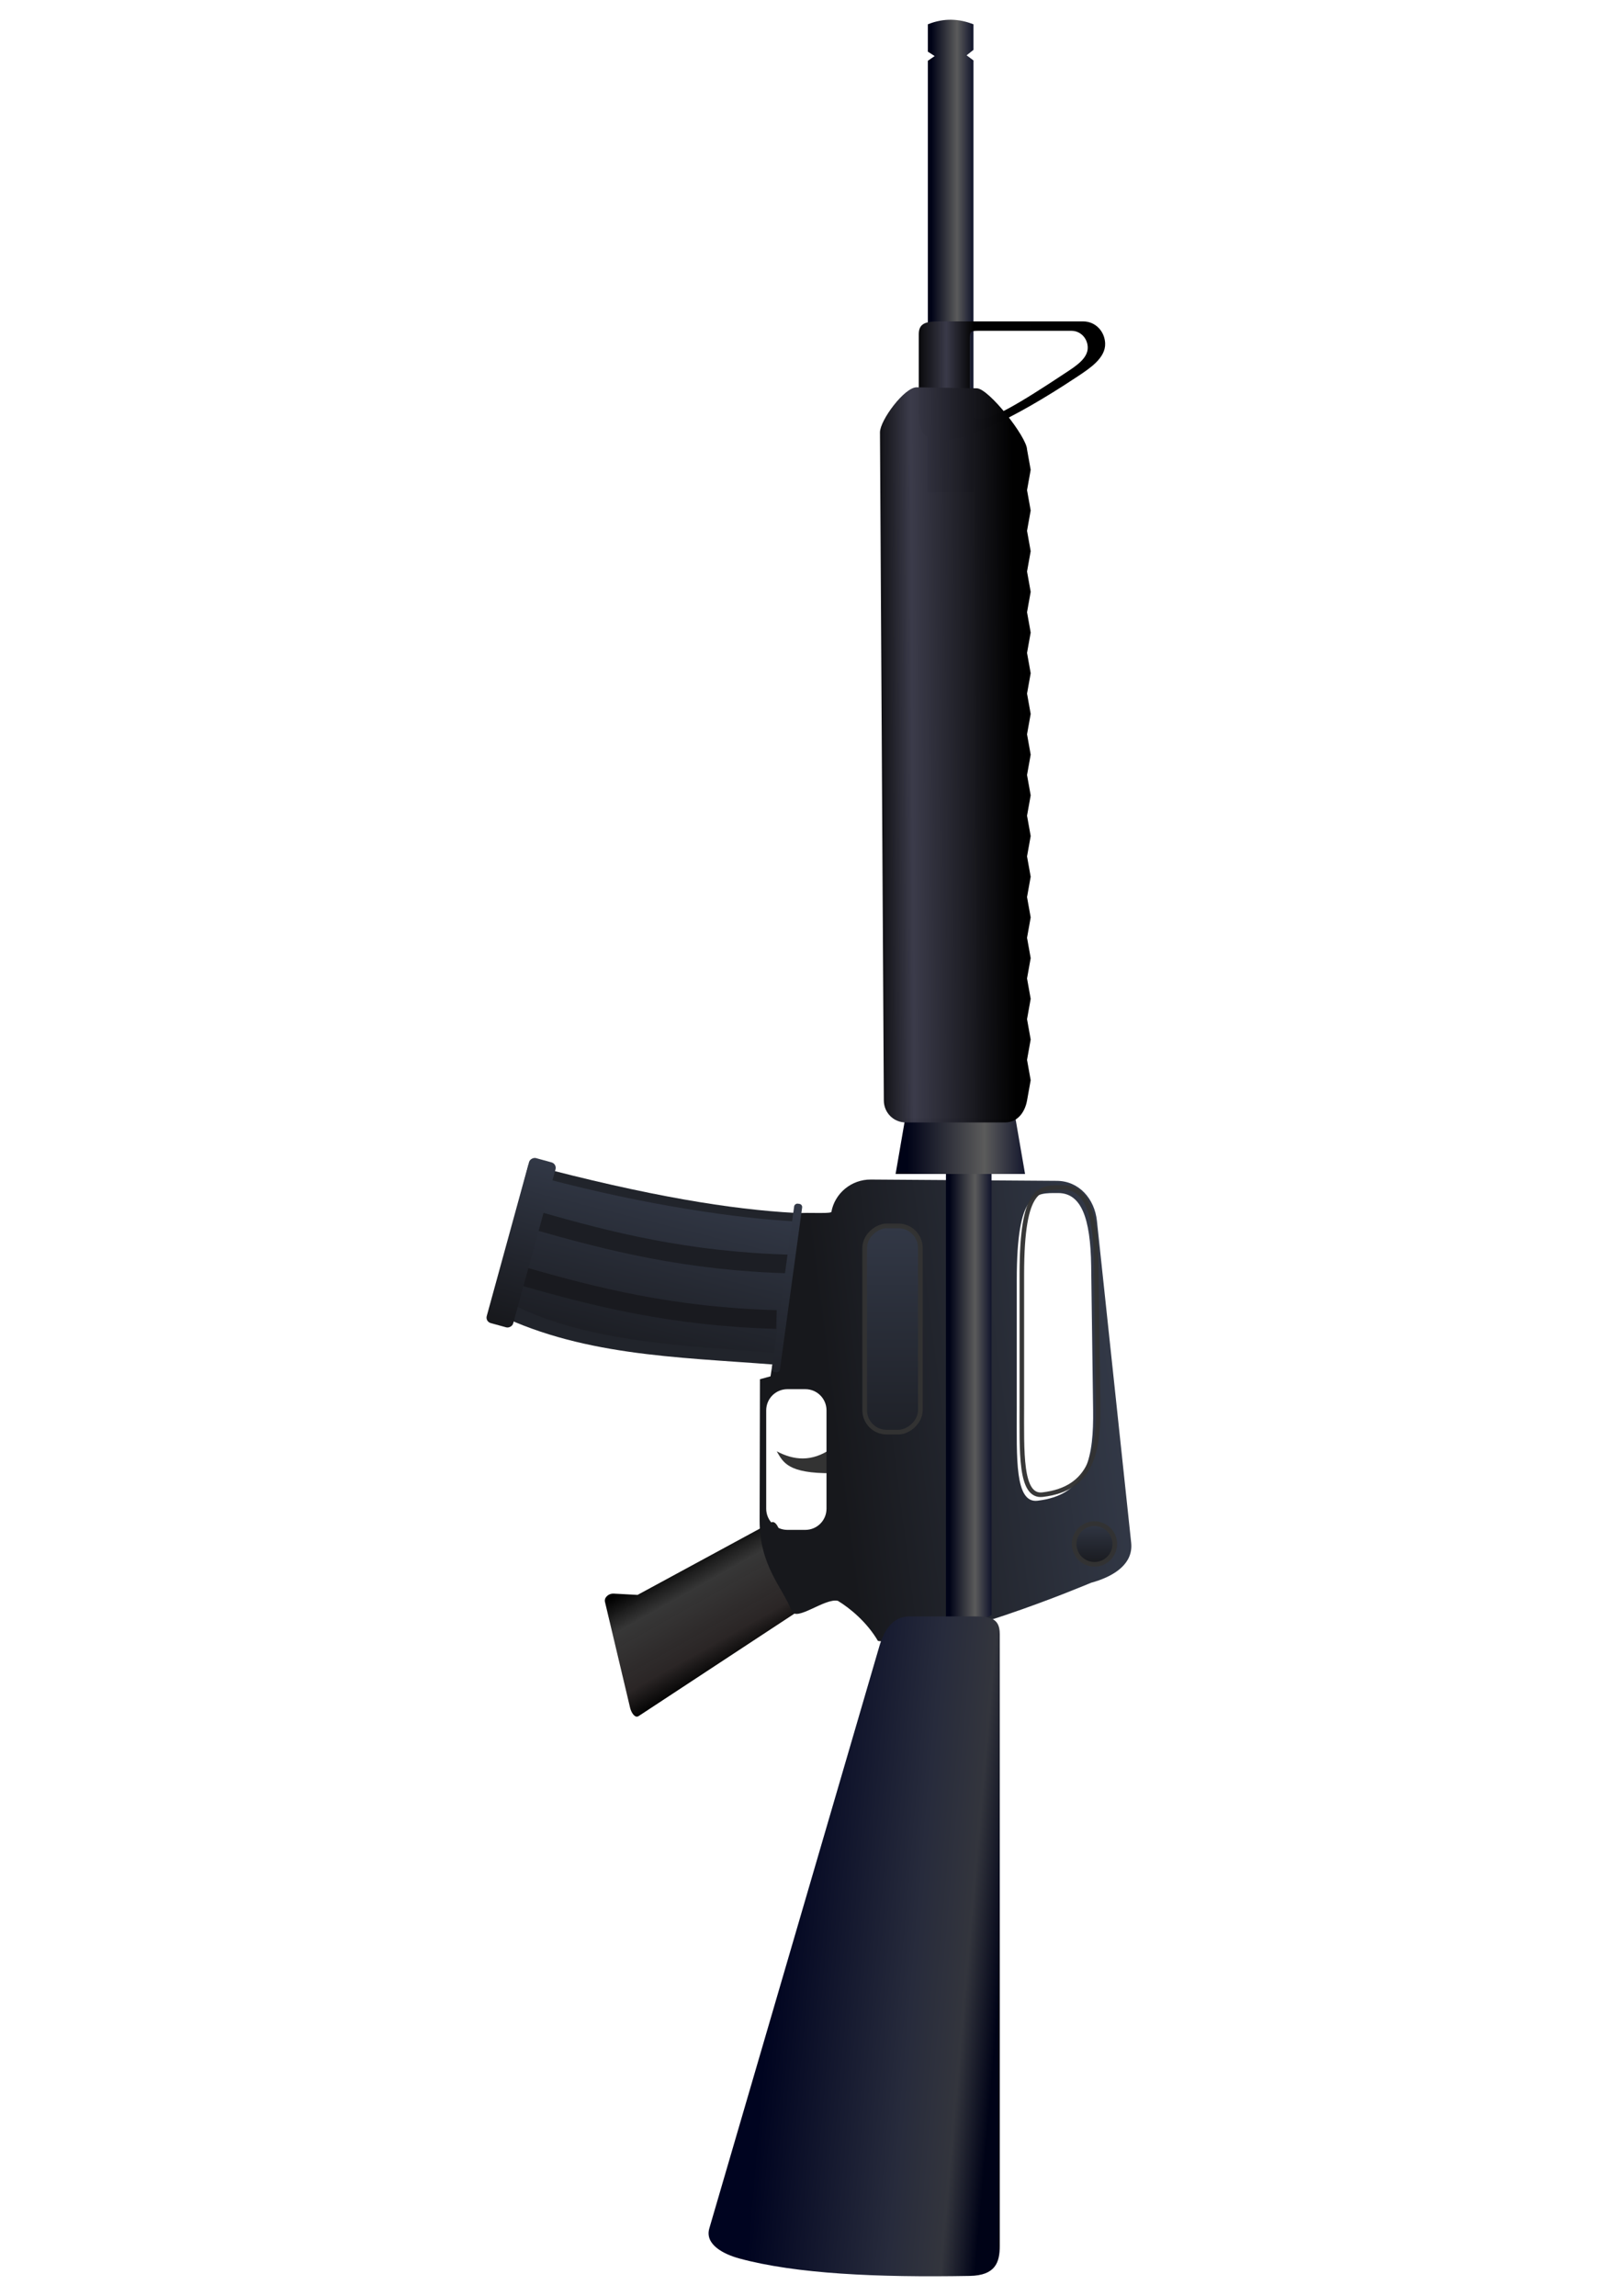 <?xml version="1.0" encoding="UTF-8"?>
<svg width="210mm" height="297mm" version="1.1" viewBox="0 0 210 297" xmlns="http://www.w3.org/2000/svg" xmlns:xlink="http://www.w3.org/1999/xlink">
<defs>
<linearGradient id="h" x1="449.85" x2="463" y1="336.09" y2="328.42" gradientTransform="matrix(1.012 0 0 1.049 -5.013 -16.047)" gradientUnits="userSpaceOnUse">
<stop offset="0"/>
<stop stop-color="#363636" stop-opacity=".996" offset=".239"/>
<stop stop-color="#282323" stop-opacity=".988" offset=".658"/>
<stop stop-opacity=".988" offset=".847"/>
<stop stop-opacity=".987" offset="1"/>
</linearGradient>
<linearGradient id="o" x1="1623" x2="1638.5" y1="1340.7" y2="1461.2" gradientUnits="userSpaceOnUse" xlink:href="#a"/>
<linearGradient id="a">
<stop stop-color="#323846" offset="0"/>
<stop stop-color="#17181c" offset="1"/>
</linearGradient>
<linearGradient id="g" x1="431.19" x2="431.19" y1="305.27" y2="300.1" gradientUnits="userSpaceOnUse" xlink:href="#b"/>
<linearGradient id="b">
<stop stop-color="#000317" offset="0"/>
<stop stop-color="#5b5b5b" offset=".56"/>
<stop stop-color="#000420" offset="1"/>
</linearGradient>
<linearGradient id="f" x1="431.19" x2="431.19" y1="305.27" y2="300.1" gradientTransform="matrix(.119 0 0 2.838 351.85 -556.29)" gradientUnits="userSpaceOnUse">
<stop stop-color="#000317" offset="0"/>
<stop stop-color="#5b5b5b" offset=".597"/>
<stop stop-color="#000420" offset="1"/>
</linearGradient>
<linearGradient id="n" x1="431.19" x2="431.19" y1="305.27" y2="300.1" gradientTransform="translate(-129.5 2.046)" gradientUnits="userSpaceOnUse" xlink:href="#b"/>
<linearGradient id="m" x1="1195.7" x2="1195.7" y1="1352.6" y2="1426.1" gradientUnits="userSpaceOnUse">
<stop offset="0"/>
<stop stop-opacity=".996" offset=".65"/>
<stop stop-color="#3a3a49" stop-opacity=".996" offset=".812"/>
<stop stop-opacity=".996" offset="1"/>
</linearGradient>
<linearGradient id="e" x1="355.14" x2="355.23" y1="296.03" y2="314.43" gradientUnits="userSpaceOnUse">
<stop offset="0"/>
<stop stop-opacity=".996" offset=".106"/>
<stop stop-color="#3a3a49" stop-opacity=".991" offset=".733"/>
<stop stop-opacity=".996" offset="1"/>
</linearGradient>
<linearGradient id="l" x1="412.07" x2="445.04" y1="311.73" y2="311.73" gradientUnits="userSpaceOnUse" xlink:href="#a"/>
<linearGradient id="k" x1="445.53" x2="450.67" y1="288.85" y2="288.85" gradientUnits="userSpaceOnUse" xlink:href="#a"/>
<linearGradient id="d" x1="489.79" x2="487.54" y1="298.82" y2="324.76" gradientUnits="userSpaceOnUse">
<stop stop-color="#000317" offset="0"/>
<stop stop-color="#33353d" offset=".149"/>
<stop stop-color="#272b3c" offset=".38"/>
<stop stop-color="#000420" offset="1"/>
</linearGradient>
<linearGradient id="c" x1="406.69" x2="429.42" y1="338.97" y2="344.66" gradientUnits="userSpaceOnUse" xlink:href="#a"/>
<linearGradient id="j" x1="412.07" x2="445.04" y1="311.73" y2="311.73" gradientTransform="matrix(.825 0 0 .145 109.75 218.57)" gradientUnits="userSpaceOnUse" xlink:href="#a"/>
<linearGradient id="i" x1="404.68" x2="427.63" y1="352.26" y2="352.26" gradientTransform="matrix(.844 0 0 .691 141.53 -11.988)" gradientUnits="userSpaceOnUse" xlink:href="#a"/>
</defs>
<g transform="matrix(0 1.142 -1.142 0 471.48 -311.99)">
<path d="m446.61 324.53 8.446-2.651c0.497-0.156 0.645 0.527 0.937 0.972l11.598 17.641c0.292 0.445-0.431 0.852-0.937 0.972l-11.996 2.847c-0.506 0.12-0.966-0.434-0.937-0.972l0.146-2.722-8.194-15.115c-0.254-0.469 0.44-0.816 0.937-0.972z" fill="url(#h)"/>
<path d="m437.29 318.65c1.56 2.26 1.322 4.281 0.31 6.201 1.23-0.729 2.528-1.224 2.481-6.304l-1.757-1.189z" fill="#333" fill-rule="evenodd"/>
<path transform="matrix(.265 0 0 .265 0 -68.626)" d="m1692.1 1333.2c-0.557-0.013-1.129 0.011-1.719 0.074l-137.55 14.639c-9.434 1.004-17.059 7.638-17.125 17.125l-0.553 79.549c-0.058 8.356 5.913 15.415 13.818 16.859 1.07 0.196-0.168 15.132 0.963 15.111l69.336 10.916 1.242 4.519 60.35 0.141c19.537 0.045 28.569-9.819 38.66-13.674 4.884-1.866-5.61-14.256-4.277-19.785 3.027-5.027 9.009-12.368 17.125-17.125 3.697-23.816-24.859-91.15-24.859-91.15-2.34-8.581-7.053-17.007-15.406-17.199zm-54.75 16.334c18.749 0.169 32.771 3.98 35.102 23.791 1.146 9.74-18.272 8.863-38.912 8.863h-55.359c-38.317 0-37.256-7.896-37.256-17.703s10.542-13.833 31.18-14.111l61.436-0.828c1.29-0.017 2.561-0.023 3.811-0.012zm-3.522 114h42.016c5.026 0 9.07 4.047 9.07 9.072v7.639c0 5.025-4.045 9.07-9.07 9.07h-42.016c-5.025 0-9.07-4.045-9.07-9.07v-7.639c0-5.025 4.045-9.072 9.07-9.072z" fill="url(#o)"/>
<path d="m415.96 288.66 16.255-0.219c5.46-0.074 9.638 0.7 10.296 6.292 0.303 2.577-4.835 2.345-10.296 2.345h-14.647c-10.138 0-9.857-2.089-9.857-4.684s2.789-3.66 8.249-3.734z" fill="none" stroke="#333" stroke-linecap="square" stroke-opacity=".969" stroke-width=".516"/>
<path d="m405.45 300.51h50.695c0.846 1.624 1.602 3.273 1.499 5.168h-52.193z" fill="url(#g)"/>
<path d="m399.9 297.8 6.283-1.085v14.668l-6.283-1.085z" fill="url(#f)"/>
<path d="m275.95 302.56h2.893l0.619 0.776 0.583-0.776h48.925v5.168h-48.888l-0.534-0.776-0.498 0.776h-3.1c-0.752-1.873-0.624-3.57 0-5.168z" fill="url(#n)"/>
<path transform="matrix(.265 0 0 .265 0 -68.626)" d="m1177.7 1344.4c-5.19 0.208-9.375 4.181-9.375 9.375v60.938c0 5.194 0.175 9.375 5.369 9.375h32.031c5.194 0 13.203 0.615 13.381-9.375 0.178-9.99-7.773-29.209-27.268-58.557-3.391-5.106-7.869-12.008-14.139-11.756zm1.617 7.445c4.664-0.187 7.995 4.946 10.518 8.744 14.501 21.83 20.276 32.12 20.281 37.617 0.01 5.498-6.088 4.074-9.951 4.074h-23.826c-3.863 0-3.996-0.211-3.996-4.074v-39.389c0-3.863 3.114-6.818 6.975-6.973z" fill="url(#m)"/>
<path d="m324.11 296.49 2.305-0.413 2.305 0.413 2.305-0.413 2.305 0.413 2.305-0.413 2.305 0.413 2.305-0.413 2.305 0.413 2.305-0.413 2.305 0.413 2.305-0.413 2.305 0.413 2.305-0.413 2.305 0.413 2.305-0.413 2.305 0.413 2.305-0.413 2.305 0.413 2.305-0.413 2.305 0.413 2.305-0.413 2.305 0.413 2.305-0.413 2.305 0.413 2.305-0.413 2.305 0.413 2.305-0.413 2.305 0.413 2.305-0.413 2.305 0.413 2.305-0.413 2.305 0.413c1.353 0.243 2.481 1.106 2.481 2.481v11.263c0 1.374-1.106 2.473-2.481 2.481l-75.684 0.438c-1.374 8e-3 -5.135-2.787-5.113-4.161l0.111-6.805c0.022-1.374 5.564-5.696 6.938-5.696z" fill="url(#e)"/>
<rect x="412.07" y="308.58" width="23.358" height="6.304" ry="2.481" fill="url(#l)" stroke="#333" stroke-linecap="square" stroke-opacity=".969" stroke-width=".529"/>
<circle cx="448.1" cy="288.85" r="2.302" fill="url(#k)" stroke="#333" stroke-linecap="square" stroke-opacity=".969" stroke-width=".529"/>
<path d="m458.29 299.58h69.312c1.889 0 3.358 0.492 3.411 3.411 0.188 10.507-0.238 19.7-1.973 26.086-0.496 1.823-1.597 3.941-3.411 3.411l-65.914-19.257c-1.814-0.53-3.411-1.521-3.411-3.411v-7.121c0-1.889 0.096-3.118 1.986-3.118z" fill="url(#d)"/>
<path d="m410.59 322.84 17.185 2.315c-0.862 11.013-0.974 22.203-6.141 32.203l-16.545-4.394c3.638-13.699 5.118-23.024 5.501-30.124z" fill="#21242b"/>
<path d="m411.54 323.02 14.895 2.121c-0.74 9.461-1.101 21.19-5.54 29.781l-14.214-3.775c3.125-11.768 4.529-22.028 4.858-28.128z" fill="url(#c)"/>
<path d="m411.43 352.2c2.404-8.407 4.638-17.096 4.961-28.972" fill="none" stroke="#1c1e24" stroke-width="2.117"/>
<rect transform="rotate(7.804)" x="449.54" y="263.32" width="19.261" height=".914" ry=".36" fill="url(#j)"/>
<path d="m417.71 353.85c2.404-8.407 4.638-17.096 4.961-28.972" fill="none" stroke="#191a1f" stroke-width="2.117"/>
<rect transform="rotate(15.364)" x="483.23" y="229.93" width="19.381" height="3.109" ry=".64" fill="url(#i)"/>
</g>
</svg>
